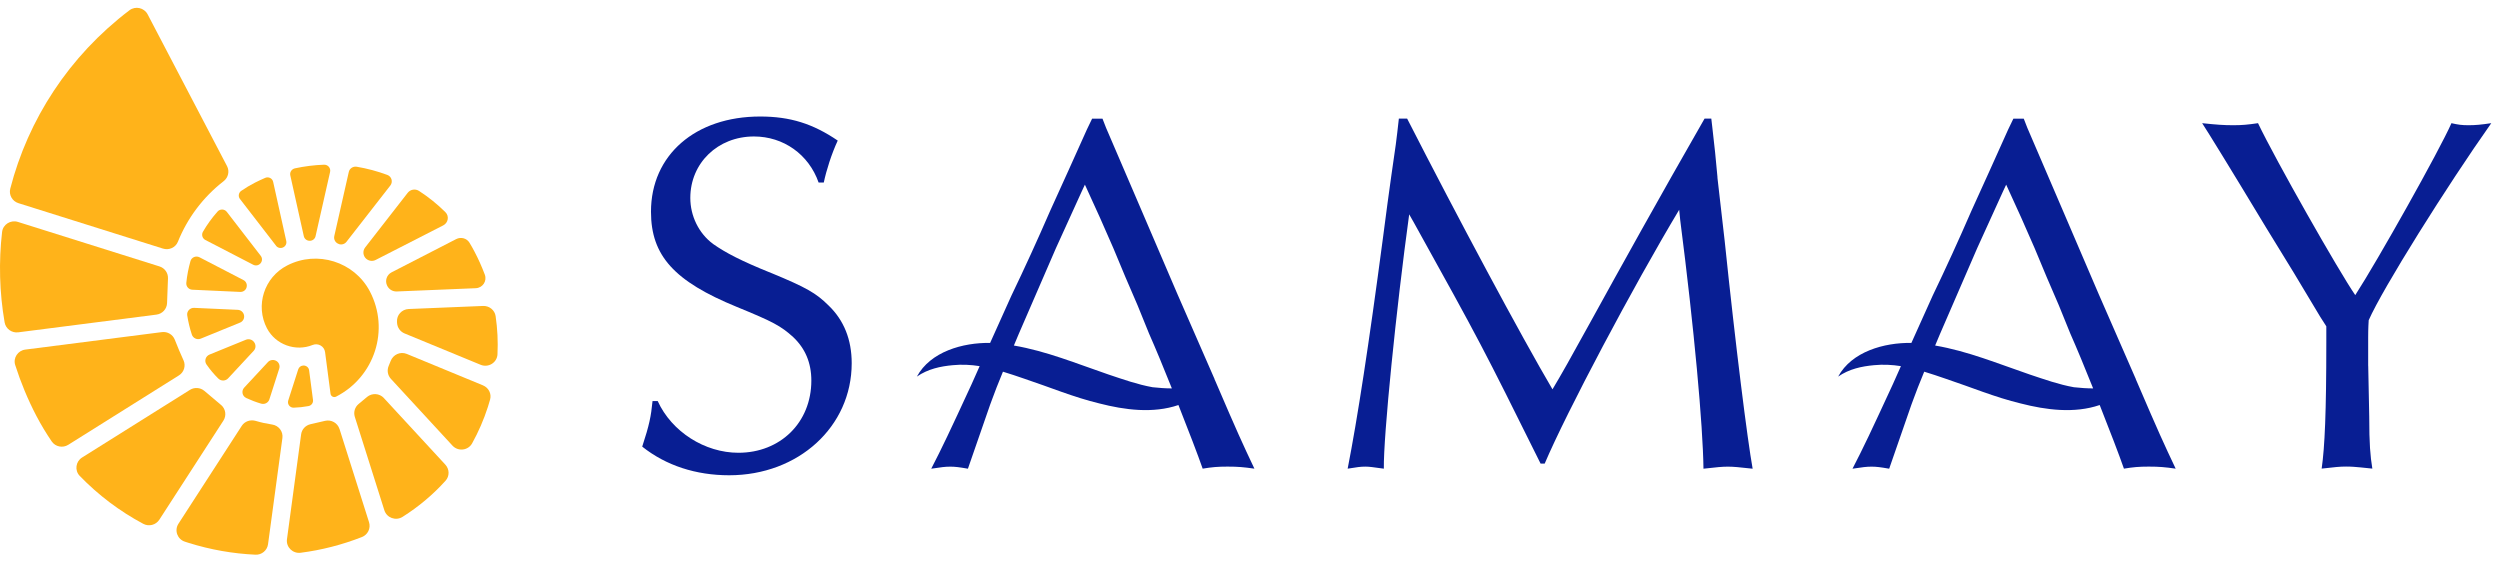 <svg xmlns="http://www.w3.org/2000/svg" width="160" height="36" viewBox="0 0 160 36" fill="none"><g clip-path="url(#clip0_7677_7907)"><path d="M17.09 21.019C17.635 22.056 18.915 22.522 20.007 22.078C20.36 21.935 20.757 22.16 20.805 22.537L21.154 25.201C21.176 25.366 21.357 25.461 21.51 25.385C23.983 24.118 24.954 21.095 23.671 18.649C22.677 16.748 20.302 16.002 18.383 16.988C16.901 17.746 16.323 19.555 17.088 21.019H17.09Z" fill="#FFB31A"></path><path d="M1.175 13.001L10.431 15.91C10.816 16.031 11.235 15.844 11.385 15.473C11.987 13.977 12.98 12.629 14.311 11.597C14.609 11.366 14.703 10.963 14.531 10.633L9.448 0.917C9.226 0.495 8.669 0.366 8.286 0.657C4.404 3.6 1.795 7.658 0.657 12.073C0.555 12.469 0.783 12.877 1.175 13.001Z" fill="#FFB31A"></path><path d="M1.168 21.269L10.015 20.135C10.392 20.086 10.678 19.775 10.692 19.399L10.751 17.813C10.763 17.468 10.542 17.155 10.208 17.051L1.144 14.202C0.679 14.057 0.19 14.365 0.134 14.843C-0.086 16.757 -0.038 18.704 0.296 20.633C0.367 21.041 0.752 21.322 1.165 21.269H1.168Z" fill="#FFB31A"></path><path d="M11.745 23.061C11.57 22.675 11.35 22.168 11.188 21.743C11.059 21.41 10.718 21.209 10.362 21.255L1.617 22.374C1.14 22.435 0.828 22.908 0.973 23.362C1.327 24.472 1.779 25.567 2.336 26.633C2.631 27.194 2.956 27.733 3.309 28.251C3.544 28.596 4.016 28.69 4.369 28.467L11.452 24.025C11.778 23.821 11.902 23.411 11.747 23.061H11.745Z" fill="#FFB31A"></path><path d="M14.149 25.919L13.079 25.016C12.82 24.798 12.445 24.771 12.157 24.951L5.254 29.28C4.842 29.538 4.765 30.108 5.101 30.456C6.285 31.68 7.653 32.717 9.17 33.525C9.529 33.717 9.976 33.6 10.197 33.261L14.299 26.918C14.507 26.595 14.444 26.167 14.149 25.917V25.919Z" fill="#FFB31A"></path><path d="M17.416 27.17C17.06 27.117 16.706 27.039 16.363 26.937C16.024 26.838 15.661 26.962 15.472 27.255L11.42 33.52C11.144 33.948 11.352 34.516 11.839 34.669L12.066 34.742C13.475 35.184 14.913 35.434 16.351 35.5C16.752 35.519 17.101 35.225 17.154 34.832L18.074 28.032C18.13 27.615 17.839 27.233 17.418 27.17H17.416Z" fill="#FFB31A"></path><path d="M21.726 27.452C21.605 27.069 21.203 26.84 20.806 26.933L19.865 27.151C19.55 27.224 19.313 27.481 19.272 27.799L18.366 34.511C18.299 35.017 18.737 35.444 19.247 35.376C20.579 35.204 21.89 34.868 23.161 34.371C23.541 34.222 23.74 33.807 23.619 33.424L21.728 27.452H21.726Z" fill="#FFB31A"></path><path d="M24.568 25.474C24.287 25.168 23.813 25.138 23.493 25.403L22.949 25.857C22.709 26.056 22.615 26.379 22.707 26.675L24.599 32.659C24.752 33.142 25.328 33.351 25.759 33.082C26.79 32.433 27.715 31.654 28.516 30.765C28.78 30.474 28.77 30.029 28.504 29.74L24.568 25.476V25.474Z" fill="#FFB31A"></path><path d="M30.909 24.662L26.034 22.651C25.62 22.481 25.158 22.692 25.001 23.107C24.962 23.209 24.921 23.309 24.88 23.406C24.756 23.688 24.805 24.013 25.013 24.241L28.958 28.52C29.316 28.909 29.958 28.836 30.214 28.377C30.623 27.641 30.962 26.859 31.226 26.041C31.277 25.885 31.323 25.727 31.366 25.572C31.471 25.201 31.272 24.812 30.911 24.664L30.909 24.662Z" fill="#FFB31A"></path><path d="M31.721 20.236C31.665 19.848 31.314 19.564 30.917 19.581L26.151 19.777C25.715 19.797 25.379 20.164 25.408 20.596L25.413 20.676C25.432 20.967 25.616 21.225 25.89 21.339L30.762 23.347C31.261 23.551 31.815 23.206 31.839 22.674C31.878 21.859 31.839 21.045 31.721 20.239V20.236Z" fill="#FFB31A"></path><path d="M24.776 18.278L24.783 18.292C24.897 18.523 25.134 18.664 25.393 18.654L30.449 18.445C30.892 18.426 31.183 17.986 31.028 17.576C30.839 17.076 30.621 16.583 30.367 16.102C30.265 15.908 30.159 15.716 30.045 15.531C29.871 15.245 29.498 15.148 29.2 15.3C28.213 15.808 26.076 16.906 25.059 17.43C24.749 17.59 24.623 17.967 24.776 18.278Z" fill="#FFB31A"></path><path d="M23.45 16.571C23.617 16.709 23.849 16.736 24.043 16.636C24.895 16.201 27.238 15.002 28.368 14.424C28.688 14.259 28.763 13.831 28.506 13.579C27.988 13.064 27.422 12.61 26.817 12.219C26.579 12.066 26.265 12.119 26.093 12.34L23.37 15.837C23.193 16.063 23.23 16.389 23.45 16.573V16.571Z" fill="#FFB31A"></path><path d="M21.694 15.625C21.694 15.625 21.699 15.625 21.701 15.625C21.875 15.679 22.064 15.618 22.175 15.475L24.983 11.871C25.162 11.64 25.068 11.3 24.792 11.196C24.158 10.96 23.499 10.783 22.831 10.671C22.599 10.633 22.374 10.776 22.323 11.004L21.394 15.11C21.343 15.334 21.476 15.552 21.696 15.62L21.694 15.625Z" fill="#FFB31A"></path><path d="M19.444 15.116C19.485 15.299 19.654 15.422 19.843 15.41C19.843 15.41 19.848 15.41 19.85 15.41C20.02 15.4 20.16 15.279 20.196 15.116L21.126 11.003C21.181 10.76 20.99 10.532 20.738 10.541C20.116 10.563 19.492 10.641 18.875 10.774C18.666 10.821 18.533 11.02 18.579 11.226L19.444 15.116Z" fill="#FFB31A"></path><path d="M17.666 15.728C17.768 15.861 17.952 15.908 18.107 15.839C18.107 15.839 18.109 15.839 18.112 15.837C18.271 15.767 18.359 15.597 18.322 15.429L17.482 11.639C17.434 11.415 17.189 11.291 16.979 11.381C16.759 11.476 16.538 11.578 16.323 11.687C16.013 11.845 15.718 12.022 15.44 12.214C15.268 12.333 15.229 12.569 15.357 12.734L17.669 15.728H17.666Z" fill="#FFB31A"></path><path d="M16.206 16.944C16.361 17.024 16.547 16.99 16.663 16.864C16.663 16.864 16.666 16.861 16.668 16.859C16.791 16.723 16.801 16.521 16.69 16.376L14.516 13.559C14.371 13.369 14.083 13.36 13.926 13.537C13.567 13.94 13.255 14.372 12.989 14.831C12.88 15.018 12.95 15.259 13.141 15.358L16.206 16.944Z" fill="#FFB31A"></path><path d="M12.19 16.711C12.062 17.165 11.97 17.629 11.924 18.1C11.9 18.328 12.074 18.532 12.309 18.542L15.376 18.683C15.557 18.69 15.722 18.578 15.777 18.406C15.777 18.406 15.777 18.401 15.777 18.398C15.836 18.214 15.756 18.015 15.582 17.925L12.766 16.465C12.539 16.349 12.258 16.465 12.19 16.711Z" fill="#FFB31A"></path><path d="M12.277 21.412C12.354 21.645 12.616 21.767 12.846 21.674L15.363 20.647C15.542 20.574 15.649 20.392 15.622 20.203V20.196C15.593 19.994 15.426 19.839 15.22 19.829L12.425 19.703C12.156 19.691 11.941 19.924 11.982 20.186C12.047 20.596 12.144 21.007 12.277 21.41V21.412Z" fill="#FFB31A"></path><path d="M13.978 24.232C14.15 24.401 14.434 24.392 14.598 24.215L16.239 22.449C16.377 22.301 16.387 22.078 16.273 21.912C16.273 21.912 16.271 21.908 16.268 21.905C16.152 21.735 15.934 21.665 15.741 21.742L13.41 22.692C13.158 22.794 13.061 23.1 13.213 23.323C13.441 23.654 13.698 23.957 13.976 24.232H13.978Z" fill="#FFB31A"></path><path d="M15.752 25.47C16.064 25.615 16.386 25.737 16.715 25.834C16.938 25.899 17.171 25.776 17.241 25.557L17.872 23.588C17.935 23.388 17.846 23.17 17.652 23.082C17.652 23.082 17.647 23.082 17.647 23.08C17.478 23.002 17.275 23.036 17.149 23.172L15.629 24.807C15.438 25.013 15.495 25.348 15.752 25.467V25.47Z" fill="#FFB31A"></path><path d="M19.396 23.396H19.391C19.248 23.406 19.13 23.505 19.086 23.639L18.447 25.633C18.372 25.863 18.551 26.099 18.796 26.092C19.11 26.082 19.427 26.048 19.739 25.99C19.928 25.956 20.057 25.786 20.032 25.596L19.783 23.697C19.759 23.51 19.589 23.379 19.398 23.394L19.396 23.396Z" fill="#FFB31A"></path><path d="M49.377 17.481C47.424 16.695 46.431 16.172 45.638 15.614C44.711 14.927 44.18 13.812 44.18 12.666C44.18 10.439 45.935 8.734 48.252 8.734C50.14 8.734 51.761 9.881 52.391 11.682H52.722C52.887 10.896 53.218 9.849 53.615 8.997C52.025 7.916 50.571 7.457 48.649 7.457C44.51 7.457 41.663 9.915 41.663 13.55C41.663 16.367 43.152 18.003 47.158 19.643C49.474 20.592 49.97 20.854 50.767 21.576C51.529 22.297 51.926 23.212 51.926 24.358C51.926 27.044 49.939 28.977 47.259 28.977C45.108 28.977 42.989 27.634 42.094 25.67H41.762C41.663 26.653 41.564 27.175 41.102 28.584C42.624 29.796 44.544 30.417 46.664 30.417C51.101 30.417 54.509 27.306 54.509 23.244C54.509 21.736 54.012 20.492 53.02 19.543C52.226 18.756 51.597 18.397 49.377 17.479V17.481Z" fill="#081E93"></path><path d="M109.92 11.357C109.821 10.277 109.721 9.228 109.588 8.147L109.523 7.591H109.092C106.178 12.668 103.728 17.088 101.744 20.692C100.386 23.149 100.023 23.803 99.359 24.917C97.372 21.544 93.269 13.88 90.057 7.591H89.527C89.462 8.181 89.394 8.771 89.329 9.262C89.23 9.949 88.932 11.947 88.501 15.289C87.608 22.035 86.879 26.785 86.25 29.995C86.845 29.898 87.078 29.864 87.376 29.864C87.639 29.864 87.84 29.895 88.566 29.995C88.532 27.931 89.36 19.745 90.188 13.718L90.486 14.242C94.79 22.003 94.855 22.134 98.597 29.669H98.861C100.25 26.394 104.522 18.336 107.468 13.424L107.533 14.079C108.426 21.022 108.99 27.246 109.022 29.997C109.884 29.9 110.213 29.866 110.578 29.866C110.944 29.866 111.273 29.898 112.169 29.997C111.837 28.164 111.077 22.137 110.38 15.422L109.915 11.36L109.92 11.357Z" fill="#081E93"></path><path d="M151.563 23.41V21.608C151.563 21.477 151.563 20.986 151.597 20.493C152.49 18.463 156.596 11.912 159.442 7.883C158.781 7.982 158.416 8.014 157.985 8.014C157.554 8.014 157.322 7.982 156.893 7.883C156.131 9.619 152.159 16.693 150.736 18.888C149.675 17.349 145.638 10.243 144.513 7.883C143.849 7.982 143.486 8.014 142.925 8.014C142.329 8.014 141.865 7.982 140.938 7.883C141.301 8.439 142.658 10.634 145.009 14.532L146.797 17.446L148.487 20.263L148.884 20.884V21.933C148.884 26.387 148.785 28.614 148.586 29.991C149.448 29.893 149.746 29.86 150.143 29.86C150.44 29.86 150.607 29.86 151.83 29.991C151.697 29.172 151.631 28.419 151.631 26.649L151.566 23.407L151.563 23.41Z" fill="#081E93"></path><path d="M77.729 24.249L77.693 24.171L75.357 18.826L73.04 13.423L70.789 8.183L70.559 7.593H69.896L69.565 8.28C68.771 10.05 67.974 11.818 67.212 13.489C66.386 15.39 65.593 17.124 64.728 18.926C64.273 19.951 63.818 20.954 63.368 21.947C61.628 21.92 59.546 22.5 58.68 24.103C59.391 23.608 60.2 23.443 60.974 23.372C61.565 23.314 62.136 23.343 62.698 23.433C62.523 23.819 62.352 24.208 62.18 24.594C60.79 27.605 60.294 28.656 59.599 29.997C60.258 29.897 60.493 29.866 60.822 29.866C61.12 29.866 61.383 29.897 61.947 29.997C62.807 27.542 63.47 25.575 63.501 25.543C63.639 25.147 63.879 24.545 64.189 23.788C64.644 23.926 65.099 24.079 65.556 24.237C67.161 24.771 68.727 25.429 70.371 25.823C71.973 26.235 73.793 26.478 75.42 25.922C76.073 27.573 76.676 29.147 76.971 29.994C77.569 29.895 77.932 29.863 78.561 29.863C79.222 29.863 79.588 29.895 80.282 29.994C79.522 28.389 79.191 27.671 77.799 24.426L77.722 24.251L77.729 24.249ZM75.001 24.858C74.59 24.858 74.176 24.827 73.769 24.783C72.806 24.611 71.893 24.285 70.932 23.965C68.916 23.275 66.975 22.471 64.888 22.114C64.985 21.879 65.089 21.631 65.196 21.381L67.58 15.881L69.235 12.243L69.434 11.818C70.16 13.389 70.659 14.502 71.254 15.881C71.75 17.093 72.28 18.338 72.808 19.548L73.539 21.349C73.948 22.27 74.476 23.547 75.001 24.861V24.858Z" fill="#081E93"></path><path d="M136.69 24.249L136.654 24.171L134.318 18.826L132.001 13.423L129.75 8.183L129.52 7.593H128.857L128.526 8.28C127.732 10.05 126.935 11.818 126.173 13.489C125.347 15.39 124.554 17.124 123.689 18.926C123.234 19.951 122.779 20.954 122.329 21.947C120.589 21.92 118.507 22.5 117.641 24.103C118.352 23.608 119.161 23.443 119.935 23.372C120.526 23.314 121.097 23.343 121.659 23.433C121.484 23.819 121.312 24.208 121.141 24.594C119.751 27.605 119.255 28.656 118.56 29.997C119.219 29.897 119.454 29.866 119.783 29.866C120.08 29.866 120.344 29.897 120.908 29.997C121.768 27.542 122.431 25.575 122.462 25.543C122.6 25.147 122.84 24.545 123.15 23.788C123.605 23.926 124.06 24.079 124.517 24.237C126.122 24.771 127.688 25.429 129.332 25.823C130.934 26.235 132.754 26.478 134.381 25.922C135.034 27.573 135.637 29.147 135.932 29.994C136.53 29.895 136.893 29.863 137.522 29.863C138.186 29.863 138.549 29.895 139.243 29.994C138.483 28.389 138.152 27.671 136.76 24.426L136.683 24.251L136.69 24.249ZM133.962 24.858C133.55 24.858 133.137 24.827 132.73 24.783C131.767 24.611 130.854 24.285 129.893 23.965C127.877 23.275 125.936 22.471 123.849 22.114C123.946 21.879 124.05 21.631 124.157 21.381L126.541 15.881L128.196 12.243L128.395 11.818C129.121 13.389 129.62 14.502 130.215 15.881C130.711 17.093 131.241 18.338 131.769 19.548L132.5 21.349C132.909 22.27 133.437 23.547 133.962 24.861V24.858Z" fill="#081E93"></path></g><defs><clipPath id="clip0_7677_7907"><rect width="159.444" height="35" fill="white" transform="translate(0 0.5)"></rect></clipPath></defs></svg>